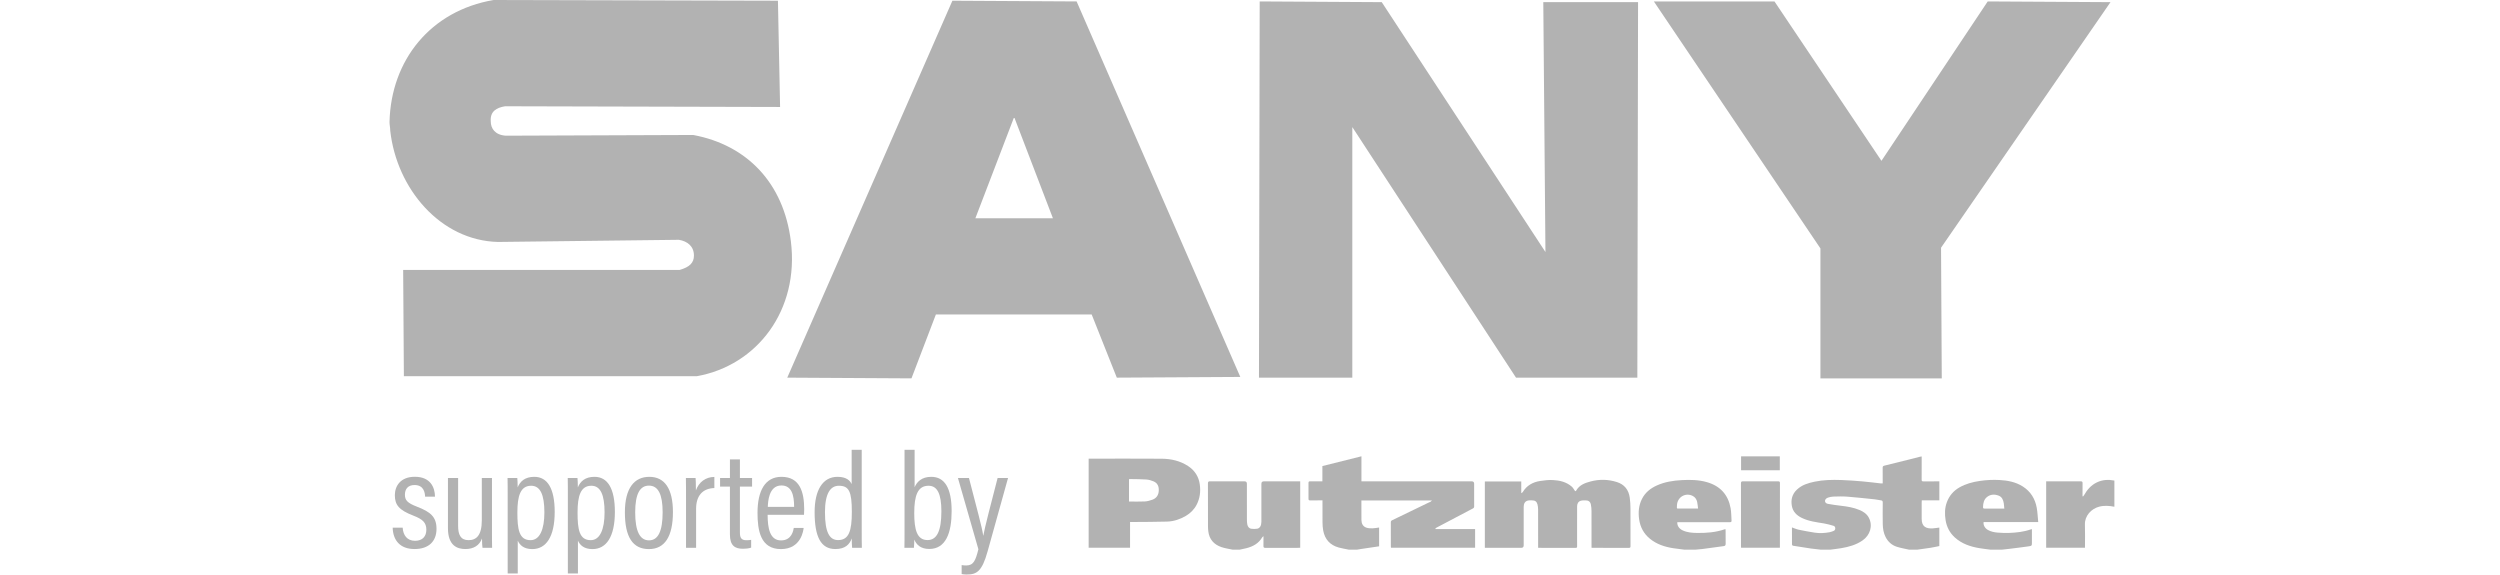 <?xml version="1.0" encoding="UTF-8"?>
<svg id="uuid-229d5bc0-e178-4a33-bd8d-af6345f43014" data-name="sanybyputzmeister" xmlns="http://www.w3.org/2000/svg" viewBox="0 0 689.8 158.7">
  <defs>
    <style>
      .uuid-6b2a84da-d7ad-41ed-a412-9eda705634f6 {
        fill: #b2b2b2;
      }

      .uuid-818b9cf8-0686-4170-97dd-ecbfdd129d62 {
        fill: #b2b2b2;
      }
    </style>
  </defs>
  <g id="uuid-5a91e79d-fcea-4006-aefa-fe7c6390600c" data-name="sany">
    <g>
      <path class="uuid-818b9cf8-0686-4170-97dd-ecbfdd129d62" d="M214.648.198l-78.449-.198c-17.433,2.972-28.329,16.641-28.725,33.677,0,.792.198,1.585.198,2.377,1.783,16.046,13.867,30.31,29.715,30.706l49.922-.594c2.377.396,4.16,1.783,4.16,4.358,0,1.981-1.189,3.17-3.962,3.962h-76.269l.198,29.319h80.826c16.641-2.972,28.329-18.225,25.951-37.243-1.981-16.046-12.084-26.546-26.942-29.319l-51.705.198c-2.972-.198-4.16-1.981-4.16-3.962-.198-2.773,1.585-3.764,3.962-4.16l75.873.198-.594-29.319Z"/>
      <path class="uuid-818b9cf8-0686-4170-97dd-ecbfdd129d62" d="M297.058.396l-34.272-.198-45.564,104.004,34.272.198,6.735-17.631h42.988l6.934,17.433,34.074-.198L297.058.396ZM269.126,60.223l10.698-27.932,10.698,27.932h-21.395Z"/>
      <polygon class="uuid-818b9cf8-0686-4170-97dd-ecbfdd129d62" points="381.252 .594 347.574 .396 347.376 104.202 373.13 104.202 373.13 35.064 418.297 104.202 451.776 104.202 451.974 .594 425.825 .594 426.419 69.534 381.252 .594"/>
      <polygon class="uuid-818b9cf8-0686-4170-97dd-ecbfdd129d62" points="519.131 44.375 489.614 .396 456.333 .396 502.292 68.543 502.292 104.4 535.772 104.4 535.574 68.345 582.326 .594 548.45 .396 519.131 44.375"/>
    </g>
  </g>
  <g>
    <path class="uuid-6b2a84da-d7ad-41ed-a412-9eda705634f6" d="M372.191,151.666c-.934-.194-1.881-.34-2.799-.591-2.419-.662-3.853-2.269-4.299-4.727-.13-.717-.178-1.457-.187-2.188-.025-2.005-.008-4.01-.008-6.099-.352,0-.681 0-1.009,0-.802-0-1.605-.013-2.407.006-.337.008-.446-.107-.442-.443.014-1.46.015-2.921-0-4.381-.004-.347.127-.438.453-.434,1.106.015,2.213.006,3.378.006v-4.216c3.602-.902,7.159-1.793,10.775-2.698v6.915h.651c9.934,0,19.868-0,29.801 0q.645,0,.645.661c0,2.07-.004,4.14.005,6.211.001.284-.057.459-.337.603-1.643.848-3.273,1.722-4.909,2.585-1.72.907-3.443,1.81-5.161,2.722-.119.063-.209.18-.312.273.018.039.035.078.053.117h10.927v5.149h-23.21c-.013-.136-.037-.273-.037-.411-.002-2.199.004-4.397-.008-6.596-.002-.295.084-.449.358-.58,3.293-1.584,6.578-3.183,9.866-4.776.229-.111.473-.191.697-.31.123-.066.219-.184.426-.366h-19.466c0,.265-0.0.516 0.0.767 0,1.541-.02,3.082.009,4.622.019.984.416,1.805,1.406,2.12.531.169,1.13.182,1.696.17.582-.013,1.161-.142,1.778-.224v5.188c-1.626.241-3.259.481-4.891.724-.409.061-.817.135-1.225.203h-2.215Z"/>
    <path class="uuid-6b2a84da-d7ad-41ed-a412-9eda705634f6" d="M502.403,151.666c-.903-.103-1.808-.183-2.707-.313-1.67-.241-3.336-.507-5-.781-.101-.017-.249-.203-.25-.312-.016-1.556-.011-3.112-.011-4.734.644.224,1.235.501,1.856.632,1.46.309,2.932.572,4.406.807,1.352.216,2.71.14,4.055-.1.387-.069.767-.208,1.135-.353.316-.124.503-.352.5-.736-.003-.367-.186-.608-.483-.694-.851-.247-1.707-.503-2.579-.647-2.12-.349-4.266-.592-6.224-1.56-1.392-.688-2.428-1.718-2.7-3.316-.294-1.724.105-3.241,1.422-4.481,1.374-1.294,3.086-1.799,4.859-2.17,2.411-.505,4.859-.548,7.305-.466,1.961.066,3.921.215,5.877.383,1.681.144,3.356.368,5.034.552.171.019.345.003.578.003v-.69c0-1.204.016-2.408-.01-3.611-.008-.36.117-.514.45-.595,2.348-.576,4.694-1.16,7.04-1.746.927-.231,1.85-.474,2.776-.708.148-.038.301-.058.495-.094,0,1.167-0,2.288,0,3.41 0.0.995.014,1.991-.007,2.985-.008.37.091.501.483.494,1.284-.024,2.568-.009,3.852-.009.173,0,.346,0,.551,0v5.228h-4.851c-.011.237-.027.422-.027.608-.002,1.509-.004,3.018 0,4.526.006,2.188,1.279,2.731,3.087,2.609.584-.04,1.164-.143,1.785-.222v5.104c-.816.161-1.663.353-2.518.49-1.195.191-2.397.341-3.595.508h-2.215c-1.13-.26-2.283-.447-3.384-.797-1.405-.447-2.454-1.384-3.126-2.717-.558-1.108-.747-2.306-.773-3.519-.043-1.989-.02-3.98-.004-5.969.003-.364-.08-.559-.471-.608-.583-.073-1.158-.222-1.742-.283-2.534-.263-5.068-.545-7.608-.741-1.276-.098-2.567-.053-3.849-.015-.499.015-1.01.139-1.487.299-.528.177-.847.657-.766,1.038.104.495.55.625.94.694,1.127.2,2.262.363,3.4.493,1.778.202,3.54.484,5.196,1.183,1.055.445,2.006,1.079,2.557,2.135,1.145,2.194.391,4.8-1.784,6.286-1.765,1.206-3.766,1.76-5.837,2.106-1.004.168-2.019.278-3.029.414h-2.6Z"/>
    <path class="uuid-6b2a84da-d7ad-41ed-a412-9eda705634f6" d="M340.119,151.666c-1.039-.23-2.111-.366-3.111-.71-2.06-.71-3.352-2.134-3.613-4.367-.046-.395-.085-.794-.085-1.191-.006-3.995.006-7.99-.016-11.986-.003-.501.147-.612.625-.609,3.161.021,6.322.011,9.483.011q.64 0.0.641.666c0,3.289-.004,6.578.005,9.868.001.461.019.932.113,1.38.125.595.47,1.084,1.114,1.167.527.068,1.081.078,1.603-.011.748-.127,1.161-.86,1.163-1.908.004-3.498.002-6.996.002-10.493q0-.669.686-.669c3.145-0,6.29-0,9.434-0.0.188,0,.377,0,.59,0v18.314c-.137.01-.275.03-.413.03-3.065.002-6.129-.007-9.194.011-.434.003-.549-.134-.535-.55.029-.843.009-1.687.009-2.677-.19.169-.299.228-.352.319-.979,1.691-2.545,2.53-4.36,2.997-.615.158-1.241.273-1.863.408h-1.926Z"/>
    <path class="uuid-6b2a84da-d7ad-41ed-a412-9eda705634f6" d="M549.21,151.666c-1.01-.136-2.025-.247-3.03-.414-2.519-.417-4.892-1.209-6.819-2.967-1.4-1.277-2.236-2.905-2.534-4.765-.267-1.669-.248-3.347.356-4.965.661-1.771,1.824-3.128,3.463-4.065,1.741-.996,3.641-1.497,5.613-1.786,1.812-.265,3.635-.36,5.454-.259,2.258.126,4.46.538,6.42,1.788,2.172,1.386,3.404,3.4,3.846,5.89.224,1.263.271,2.558.407,3.923h-15.072c-.126.879.376,1.731,1.221,2.196.814.448,1.706.637,2.608.71,1.067.087,2.144.131,3.213.092,2.041-.075,4.069-.29,6.013-.987.07-.025.148-.031.276-.057,0,1.219 0,2.403 0,3.586,0,.988.006,1.031-.955,1.171-1.812.263-3.631.474-5.448.702-.617.077-1.236.137-1.854.205h-3.178ZM553.032,140.326c-.052-.531-.076-.974-.141-1.412-.14-.935-.475-1.794-1.422-2.157-1.072-.411-2.17-.4-3.134.317-.936.697-1.152,1.729-1.179,2.831-.009.351.129.429.45.426,1.538-.013,3.075-.006,4.613-.006.236 0.0.472,0,.812,0Z"/>
    <path class="uuid-6b2a84da-d7ad-41ed-a412-9eda705634f6" d="M464.745,151.666c-1.03-.134-2.064-.244-3.09-.406-2.342-.369-4.557-1.095-6.418-2.617-1.679-1.373-2.652-3.179-2.964-5.331-.284-1.964-.122-3.87.788-5.668.894-1.765,2.353-2.916,4.12-3.708,2.168-.972,4.473-1.336,6.824-1.462,2.361-.126,4.707-.097,7.008.572,3.653,1.062,5.832,3.465,6.5,7.189.2,1.111.17,2.263.257,3.396.029.38-.157.456-.491.453-1.22-.013-2.44-.005-3.659-.005-3.403,0-6.805-0-10.208-0-.204,0-.409,0-.607,0-.084.967.503,1.818,1.513,2.281,1.257.577,2.607.671,3.952.69,2.574.036,5.128-.156,7.59-1.004.058-.02.121-.023.237-.044.012.194.032.363.032.531.003,1.156-.017,2.312.012,3.467.011.434-.111.633-.558.691-1.968.254-3.932.539-5.899.798-.616.081-1.238.119-1.858.176h-3.082ZM468.534,140.32c-.088-.664-.126-1.251-.252-1.819-.158-.711-.536-1.303-1.204-1.653-1.974-1.034-4.255.279-4.368,2.538-.057,1.157-.09.906.882.934.112.003.224 0.0.336 0h4.606Z"/>
    <path class="uuid-6b2a84da-d7ad-41ed-a412-9eda705634f6" d="M583.4,139.82c-1.407-.278-2.824-.385-4.224-.011-2.154.576-3.989,2.508-3.906,4.928.072,2.114.015,4.232.015,6.385h-10.708v-18.308h.443c3.016,0,6.032.007,9.048-.009.413-.002.564.098.551.534-.03,1.026-.01,2.053-.01,3.08,0,.169-0.0.338-0.0.507l.153.063c.098-.131.212-.254.291-.396.835-1.492,1.933-2.725,3.494-3.482,1.551-.752,3.182-.837,4.852-.517v7.223Z"/>
    <path class="uuid-6b2a84da-d7ad-41ed-a412-9eda705634f6" d="M424.402,151.159v-.618c0-3.322.007-6.644-.008-9.966-.002-.472-.057-.958-.178-1.414-.207-.781-.666-1.1-1.465-1.099-.414.001-.85-.038-1.239.071-.738.207-1.093.814-1.094,1.708-.003,3.547-.001,7.093-.002,10.64q-0.0.677-.678.677c-3.145 0-6.291 0-9.436 0h-.602v-18.306h10.045v3.23c.213-.151.349-.2.407-.297,1.082-1.819,2.755-2.752,4.774-3.07,1.176-.185,2.386-.32,3.569-.26,1.843.094,3.639.505,5.106,1.743.355.3.622.721.871,1.122.155.25.306.263.42.059.88-1.565,2.409-2.119,3.996-2.539,2.414-.639,4.836-.591,7.221.16,2.118.667,3.288,2.172,3.576,4.344.13.978.186,1.973.193,2.96.022,3.45.007,6.901.012,10.351 0.0.307-.014.511-.423.51-3.354-.014-6.708-.008-10.062-.009-.063-0-.125-.012-.269-.027,0-.185-0-.37-0-.554,0-3.177.009-6.355-.008-9.532-.004-.633-.047-1.28-.185-1.895-.166-.742-.677-1.088-1.43-1.084-.444.002-.911-.022-1.326.102-.73.218-1.029.816-1.031,1.549-.009,2.375-.004,4.75-.004,7.125-0,1.3-.004,2.6.003,3.9.001.261-.04.423-.361.423-3.434-.007-6.867-.004-10.392-.004Z"/>
    <path class="uuid-6b2a84da-d7ad-41ed-a412-9eda705634f6" d="M300.381,151.13v-24.576h.524c6.547,0,13.095-.033,19.642.017,2.581.02,5.072.584,7.27,2.021,1.838,1.203,2.945,2.919,3.236,5.121.255,1.928.034,3.783-.868,5.534-.692,1.342-1.727,2.363-3.008,3.114-1.589.932-3.33,1.502-5.167,1.559-3.171.098-6.346.081-9.52.112-.208.002-.415 0-.687 0v7.097h-11.42ZM311.513,138.381c1.498,0,2.942.052,4.379-.022.702-.036,1.415-.24,2.082-.483,1.089-.398,1.669-1.237,1.75-2.4.083-1.189-.292-2.176-1.439-2.665-.634-.27-1.338-.46-2.023-.509-1.418-.102-2.845-.086-4.268-.116-.154-.003-.309.016-.481.025v6.169Z"/>
    <path class="uuid-6b2a84da-d7ad-41ed-a412-9eda705634f6" d="M491.09,151.138h-10.693c-.009-.172-.024-.327-.024-.482-.001-5.76.004-11.521-.01-17.281-.001-.438.111-.573.563-.571,3.225.019,6.45.014,9.675.005.347-.001.518.052.518.467-.013,5.857-.009,11.713-.01,17.57,0,.079-.01.159-.018.293Z"/>
    <path class="uuid-6b2a84da-d7ad-41ed-a412-9eda705634f6" d="M491.084,129.754h-10.684v-3.838h10.684v3.838Z"/>
  </g>
  <g>
    <path class="uuid-818b9cf8-0686-4170-97dd-ecbfdd129d62" d="M111.107,145.599c.123,2.062,1.208,3.617,3.411,3.617,2.104,0,3.118-1.272,3.118-3.04,0-1.989-1.023-2.908-3.548-3.891-3.978-1.527-5.142-2.953-5.142-5.645,0-2.575,1.587-5.088,5.518-5.088,4.302,0,5.531,2.924,5.556,5.483h-2.724c-.049-.916-.259-3.208-2.921-3.208-1.825,0-2.653,1.125-2.653,2.653,0,1.546.673,2.299,3.345,3.331,3.715,1.435,5.371,2.799,5.371,6.1,0,3.51-2.2,5.579-6.061,5.579-3.98,0-5.936-2.396-6.034-5.893h2.764Z"/>
    <path class="uuid-818b9cf8-0686-4170-97dd-ecbfdd129d62" d="M135.745,145.874c0,2.424,0,4.348.038,5.275h-2.65c-.089-.559-.127-1.323-.141-2.567-.691,1.909-2.304,2.909-4.577,2.909-2.238,0-4.816-.917-4.816-5.755v-13.854h2.804v13.193c0,2.461.686,3.965,2.893,3.965,2.125,0,3.645-1.303,3.645-5.466v-11.692h2.805v13.991Z"/>
    <path class="uuid-818b9cf8-0686-4170-97dd-ecbfdd129d62" d="M142.859,149.179v9.051h-2.78v-20.721c0-2.635,0-4.421-.038-5.626h2.688c.052.358.103,1.638.103,2.592.682-1.669,2.029-2.909,4.59-2.909,3.647,0,5.628,3.238,5.628,9.683,0,6.933-2.412,10.257-6.187,10.257-2.319,0-3.459-1.104-4.004-2.326ZM150.208,141.378c0-4.846-1.122-7.351-3.644-7.351-2.987,0-3.809,2.848-3.809,7.393,0,4.581.436,7.623,3.637,7.623,2.524,0,3.815-2.943,3.815-7.665Z"/>
    <path class="uuid-818b9cf8-0686-4170-97dd-ecbfdd129d62" d="M159.465,149.179v9.051h-2.78v-20.721c0-2.635,0-4.421-.038-5.626h2.688c.052.358.103,1.638.103,2.592.682-1.669,2.029-2.909,4.59-2.909,3.647,0,5.628,3.238,5.628,9.683,0,6.933-2.412,10.257-6.187,10.257-2.319,0-3.459-1.104-4.004-2.326ZM166.814,141.378c0-4.846-1.122-7.351-3.644-7.351-2.987,0-3.809,2.848-3.809,7.393,0,4.581.436,7.623,3.637,7.623,2.524,0,3.815-2.943,3.815-7.665Z"/>
    <path class="uuid-818b9cf8-0686-4170-97dd-ecbfdd129d62" d="M185.676,141.291c0,6.776-2.28,10.214-6.631,10.214-4.458,0-6.626-3.31-6.626-10.149,0-6.686,2.609-9.79,6.745-9.79,4.212,0,6.512,3.262,6.512,9.726ZM175.262,141.367c0,5.241,1.306,7.729,3.813,7.729,2.502,0,3.759-2.522,3.759-7.75,0-4.93-1.222-7.355-3.773-7.355-2.428,0-3.799,2.161-3.799,7.377Z"/>
    <path class="uuid-818b9cf8-0686-4170-97dd-ecbfdd129d62" d="M189.288,138.448c0-3.071,0-5.183-.038-6.564h2.675c.038.501.089,1.396.089,3.438.82-2.326,2.677-3.705,5.094-3.73v3.069c-3.314.106-5.04,2.189-5.04,5.729v10.761h-2.78v-12.702Z"/>
    <path class="uuid-818b9cf8-0686-4170-97dd-ecbfdd129d62" d="M198.684,131.883h2.718v-5.133h2.755v5.133h3.356v2.384h-3.356v12.641c0,1.323.288,2.151,1.743,2.151.456,0,1.003-.024,1.358-.101v2.138c-.653.257-1.626.319-2.274.319-2.264,0-3.583-.921-3.583-3.955v-13.193h-2.718v-2.384Z"/>
    <path class="uuid-818b9cf8-0686-4170-97dd-ecbfdd129d62" d="M211.803,142.037c0,3.774.646,7.072,3.702,7.072,3.022,0,3.411-2.863,3.511-3.449h2.724c-.051.499-.592,5.846-6.262,5.846-5.676,0-6.465-5.199-6.465-9.993,0-6.098,2.088-9.946,6.615-9.946,5.066,0,6.265,4.171,6.265,8.983,0,.367-.014,1.012-.052,1.487h-10.037ZM219.114,139.853c0-3.313-.703-5.903-3.511-5.903-3.522,0-3.699,4.582-3.748,5.903h7.259Z"/>
    <path class="uuid-818b9cf8-0686-4170-97dd-ecbfdd129d62" d="M237.764,124.1v22.103c0,1.867,0,3.808.038,4.947h-2.688c-.051-.494-.103-1.763-.103-2.589-.594,1.673-1.821,2.931-4.527,2.931-4.008,0-5.715-3.406-5.715-10.176,0-6.15,2.268-9.75,6.317-9.75,2.493,0,3.47,1.065,3.899,2.009v-9.475h2.78ZM227.625,141.342c0,5.559,1.262,7.677,3.625,7.677,2.989,0,3.789-2.555,3.789-7.779,0-5.618-.782-7.212-3.574-7.212-2.288,0-3.84,2.015-3.84,7.314Z"/>
    <path class="uuid-818b9cf8-0686-4170-97dd-ecbfdd129d62" d="M249.58,124.1h2.78v10.344c.61-1.473,1.951-2.878,4.588-2.878,3.687,0,5.628,3.083,5.628,9.468,0,5.95-1.594,10.434-6.163,10.434-2.461,0-3.564-1.229-4.146-2.583,0,.639-.038,1.513-.1,2.266h-2.625c.038-1.024.038-2.925.038-5.291v-21.759ZM259.747,141.085c0-4.823-1.129-7.058-3.541-7.058-2.971,0-3.949,2.644-3.949,7.529,0,4.622.755,7.462,3.674,7.462,2.567,0,3.815-2.502,3.815-7.934Z"/>
    <path class="uuid-818b9cf8-0686-4170-97dd-ecbfdd129d62" d="M267.354,131.883c2.077,8.062,3.677,13.834,3.929,15.898h.038c.382-2.215,2.113-8.816,3.943-15.898h2.878l-5.637,20.238c-1.562,5.643-3.059,6.399-5.795,6.399-.409,0-.998-.038-1.371-.128v-2.473c.266.062.841.101,1.272.101,2.016,0,2.574-1.373,3.349-4.472l-5.646-19.666h3.04Z"/>
  </g>
</svg>